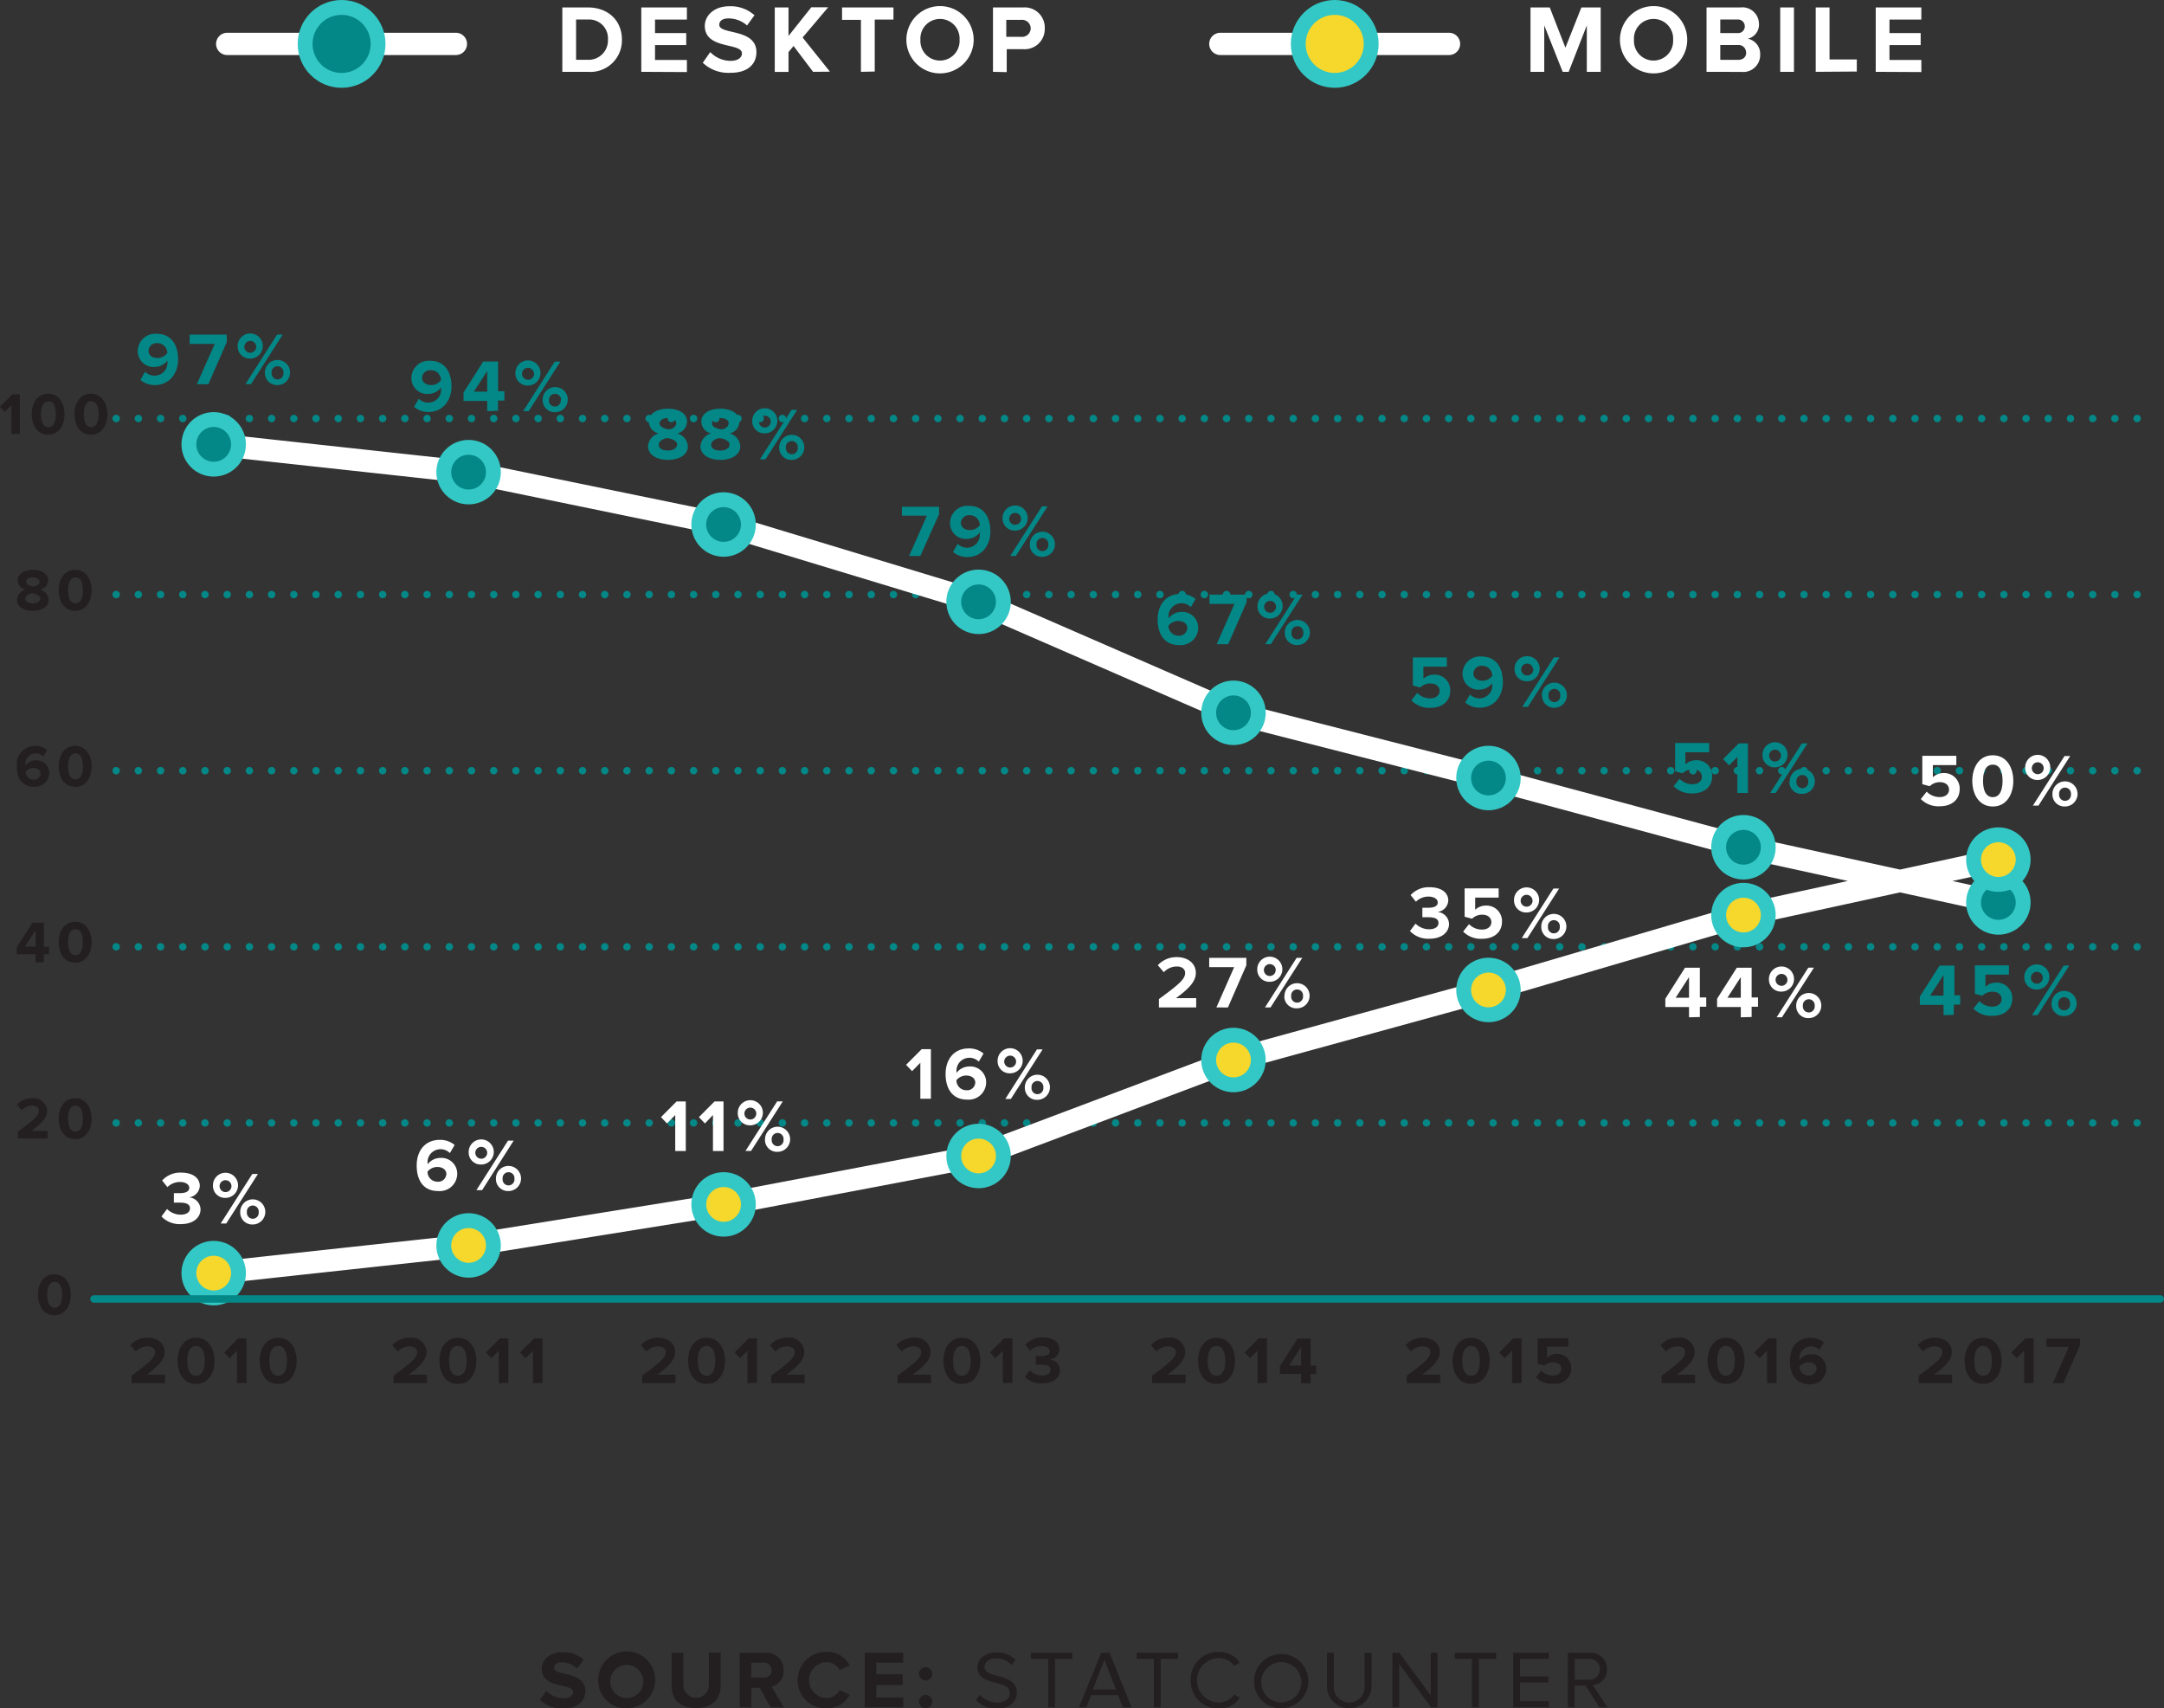 <svg xmlns="http://www.w3.org/2000/svg" viewBox="0 0 291.35 229.97">
    <rect x="0" y="0" width="291.35" height="229.97" fill="#333333" stroke="none"/>
    <defs>
        <style>
            .cls-1,.cls-6,.cls-7{fill:none;stroke-linecap:round}.cls-1{stroke:#fff;stroke-width:3px}.cls-1,.cls-2,.cls-4,.cls-6,.cls-7{stroke-miterlimit:10}.cls-2,.cls-8{fill:#048787}.cls-2,.cls-4{stroke:#33c8c5;stroke-width:2px}.cls-3{fill:#fff}.cls-4{fill:#f6d72c}.cls-5{fill:#231f20}.cls-6,.cls-7{stroke:#048787}.cls-7{stroke-dasharray:0 2.99}
        </style>
    </defs>
    <title>
        usage-chart-mobile
    </title>
    <g id="Layer_2" data-name="Layer 2">
        <g id="Layer_1-2" data-name="Layer 1">
            <path class="cls-1" d="M30.59 5.91h30.79"/>
            <circle class="cls-2" cx="45.99" cy="5.91" r="4.91"/>
            <path class="cls-3" d="M75.8 10.83V2.16h3.42c2.72 0 4.6 1.73 4.6 4.33a4.24 4.24 0 0 1-4.59 4.34zm6.14-4.34a2.53 2.53 0 0 0-2.7-2.7h-1.59v5.42h1.57a2.6 2.6 0 0 0 2.72-2.72zm4.49 4.34V2.16h6.14v1.63h-4.29v1.82h4.2v1.62h-4.2v2h4.29v1.63zm8.28-1.22l1-1.44a3.81 3.81 0 0 0 2.76 1.18c1 0 1.51-.46 1.51-1 0-1.51-5-.46-5-3.72C95 3.23 96.25 2 98.29 2a4.82 4.82 0 0 1 3.38 1.21l-1 1.38a3.72 3.72 0 0 0-2.52-.95c-.78 0-1.22.34-1.22.86 0 1.37 5 .44 5 3.68 0 1.59-1.14 2.78-3.47 2.78a5 5 0 0 1-3.75-1.35zm14.85 1.22l-2.63-3.48-.68.82v2.67h-1.85V2.16h1.85V6l3.07-3.86h2.27l-3.44 4.07 3.68 4.6zm6.44 0v-7h-2.54V2.16h6.92v1.63h-2.52v7zm6.12-4.32a4.53 4.53 0 0 1 9.06 0 4.53 4.53 0 0 1-9.06 0zm7.16 0a2.64 2.64 0 1 0-5.27 0 2.64 2.64 0 1 0 5.27 0zm4.5 4.32V2.16h4.06A2.71 2.71 0 0 1 140.75 5a2.71 2.71 0 0 1-2.91 2.78h-2.21v3.09zM138.86 5a1.17 1.17 0 0 0-1.29-1.17h-2v2.29h2A1.17 1.17 0 0 0 138.86 5z" transform="translate(-.09 -1.16)"/>
            <path class="cls-1" d="M164.3 5.91h30.79"/>
            <circle class="cls-4" cx="179.7" cy="5.91" r="4.91"/>
            <path class="cls-3" d="M213.73 10.83V4.58l-2.44 6.25h-.81L208 4.58v6.25h-1.85V2.16h2.59l2.11 5.42L213 2.16h2.6v8.67zm4.46-4.32a4.53 4.53 0 0 1 9.06 0 4.53 4.53 0 0 1-9.06 0zm7.16 0a2.64 2.64 0 1 0-5.27 0 2.64 2.64 0 1 0 5.27 0zm4.5 4.32V2.16h4.56a2.24 2.24 0 0 1 2.5 2.21 1.94 1.94 0 0 1-1.5 2 2.08 2.08 0 0 1 1.66 2.12 2.28 2.28 0 0 1-2.52 2.35zM235 4.7a.91.91 0 0 0-1-.91h-2.3v1.82h2.3a.9.9 0 0 0 1-.91zm.17 3.52a1 1 0 0 0-1.1-1h-2.37v2h2.39c.69-.01 1.1-.37 1.1-1zm4.6 2.61V2.16h1.85v8.67zm4.78 0V2.16h1.86v7h3.67v1.63zm8.08 0V2.16h6.14v1.63h-4.29v1.82h4.2v1.62h-4.2v2h4.29v1.63z" transform="translate(-.09 -1.16)"/>
            <path class="cls-5" d="M17.8 187.36v-1c2.46-1.82 3.18-2.43 3.18-3.17 0-.53-.48-.78-1-.78a2.15 2.15 0 0 0-1.61.69l-.73-.85a3.06 3.06 0 0 1 2.31-1c1.29 0 2.3.72 2.3 1.92 0 1-.85 1.92-2.4 3.05h2.45v1.13zm6.2-3c0-1.55.77-3.1 2.49-3.1s2.48 1.55 2.48 3.1-.76 3.11-2.48 3.11-2.49-1.56-2.49-3.11zm3.66 0c0-1.11-.31-2-1.18-2s-1.18.86-1.18 2 .32 2 1.18 2 1.17-.89 1.17-2zm4.34 3V183l-1 1-.73-.77 1.89-1.9h1.12v6zm3.06-3c0-1.55.77-3.1 2.49-3.1s2.48 1.55 2.48 3.1-.76 3.11-2.48 3.11-2.49-1.56-2.49-3.11zm3.66 0c0-1.11-.31-2-1.18-2s-1.18.86-1.18 2 .32 2 1.18 2 1.19-.89 1.19-2zm14.35 3v-1c2.46-1.82 3.18-2.43 3.18-3.17 0-.53-.48-.78-1-.78a2.15 2.15 0 0 0-1.61.69l-.73-.85a3.06 3.06 0 0 1 2.31-1 2 2 0 0 1 2.3 1.92c0 1-.85 1.92-2.4 3.05h2.45v1.13zm6.18-3c0-1.55.77-3.1 2.49-3.1s2.48 1.55 2.48 3.1-.76 3.11-2.48 3.11-2.49-1.56-2.49-3.11zm3.66 0c0-1.11-.31-2-1.18-2s-1.18.86-1.18 2 .32 2 1.18 2 1.19-.89 1.19-2zm4.34 3V183l-1 1-.73-.77 1.89-1.9h1.12v6zm4.6 0V183l-1 1-.73-.77 1.89-1.9h1.12v6zm14.69 0v-1c2.46-1.82 3.18-2.43 3.18-3.17 0-.53-.48-.78-1-.78a2.15 2.15 0 0 0-1.61.69l-.73-.85a3.06 3.06 0 0 1 2.31-1c1.29 0 2.3.72 2.3 1.92 0 1-.85 1.92-2.4 3.05h2.45v1.13zm6.19-3c0-1.55.77-3.1 2.49-3.1s2.48 1.55 2.48 3.1-.76 3.11-2.48 3.11-2.49-1.56-2.49-3.11zm3.66 0c0-1.11-.31-2-1.18-2s-1.18.86-1.18 2 .32 2 1.18 2 1.18-.89 1.18-2zm4.34 3V183l-1 1-.73-.77 1.89-1.9H102v6zm3.19 0v-1c2.46-1.82 3.18-2.43 3.18-3.17 0-.53-.48-.78-1-.78a2.15 2.15 0 0 0-1.61.69l-.73-.85a3.06 3.06 0 0 1 2.31-1 2 2 0 0 1 2.3 1.92c0 1-.85 1.92-2.4 3.05h2.45v1.13zm17.01 0v-1c2.46-1.82 3.18-2.43 3.18-3.17 0-.53-.48-.78-1-.78a2.15 2.15 0 0 0-1.61.69l-.73-.85a3.06 3.06 0 0 1 2.31-1 2 2 0 0 1 2.3 1.92c0 1-.85 1.92-2.4 3.05h2.45v1.13zm6.18-3c0-1.55.77-3.1 2.49-3.1s2.48 1.55 2.48 3.1-.76 3.11-2.48 3.11-2.49-1.56-2.49-3.11zm3.66 0c0-1.11-.31-2-1.18-2s-1.18.86-1.18 2 .32 2 1.18 2 1.19-.89 1.19-2zm4.34 3V183l-1 1-.73-.77 1.89-1.9h1.12v6zm2.95-.85l.68-.86a2.35 2.35 0 0 0 1.65.68c.73 0 1.13-.32 1.13-.77s-.37-.69-1.21-.69h-.75v-1.15h.75c.67 0 1.12-.2 1.12-.64s-.5-.71-1.12-.71a2.17 2.17 0 0 0-1.53.62l-.64-.8a3 3 0 0 1 2.3-1c1.4 0 2.27.63 2.27 1.63a1.47 1.47 0 0 1-1.31 1.37 1.51 1.51 0 0 1 1.4 1.44c0 1-.93 1.76-2.37 1.76a3 3 0 0 1-2.37-.88zm17.15.85v-1c2.46-1.82 3.18-2.43 3.18-3.17 0-.53-.48-.78-1-.78a2.15 2.15 0 0 0-1.61.69l-.73-.85a3.06 3.06 0 0 1 2.31-1 2 2 0 0 1 2.3 1.92c0 1-.85 1.92-2.4 3.05h2.45v1.13zm6.18-3c0-1.55.77-3.1 2.49-3.1s2.48 1.55 2.48 3.1-.76 3.11-2.48 3.11-2.49-1.56-2.49-3.11zm3.66 0c0-1.11-.31-2-1.18-2s-1.18.86-1.18 2 .32 2 1.18 2 1.19-.89 1.19-2zm4.34 3V183l-1 1-.73-.77 1.89-1.9h1.12v6zm5.87 0v-1.24h-2.87v-1l2.39-3.75h1.76V185h.77v1.13h-.77v1.24zm0-4.87l-1.62 2.5h1.62zm14.23 4.87v-1c2.46-1.82 3.18-2.43 3.18-3.17 0-.53-.48-.78-1-.78a2.15 2.15 0 0 0-1.61.69l-.73-.85a3.06 3.06 0 0 1 2.31-1c1.29 0 2.3.72 2.3 1.92 0 1-.85 1.92-2.4 3.05H194v1.13zm6.18-3c0-1.55.77-3.1 2.49-3.1s2.48 1.55 2.48 3.1-.76 3.11-2.48 3.11-2.49-1.56-2.49-3.11zm3.66 0c0-1.11-.31-2-1.18-2s-1.18.86-1.18 2 .32 2 1.18 2 1.18-.89 1.18-2zm4.34 3V183l-1 1-.73-.77 1.89-1.9h1.12v6zm3.21-.79l.71-.89a2.17 2.17 0 0 0 1.59.66c.71 0 1.12-.41 1.12-.89s-.4-.89-1.08-.89a1.72 1.72 0 0 0-1.22.44l-.89-.24v-3.44h4.12v1.13h-2.85v1.47a1.91 1.91 0 0 1 1.32-.5 1.88 1.88 0 0 1 1.93 1.94 2.12 2.12 0 0 1-2.4 2.08 3 3 0 0 1-2.35-.87zm16.93.79v-1c2.46-1.82 3.18-2.43 3.18-3.17 0-.53-.48-.78-1-.78a2.15 2.15 0 0 0-1.61.69l-.73-.85a3.06 3.06 0 0 1 2.31-1 2 2 0 0 1 2.3 1.92c0 1-.85 1.92-2.4 3.05h2.45v1.13zm6.19-3c0-1.55.77-3.1 2.49-3.1s2.48 1.55 2.48 3.1-.76 3.11-2.48 3.11-2.49-1.56-2.49-3.11zm3.66 0c0-1.11-.31-2-1.18-2s-1.18.86-1.18 2 .32 2 1.18 2 1.18-.89 1.18-2zm4.34 3V183l-1 1-.73-.77 1.89-1.9h1.12v6zm3.07-2.99c0-1.82 1-3.11 2.8-3.11a2.67 2.67 0 0 1 1.77.62l-.58 1a1.59 1.59 0 0 0-1.2-.47 1.57 1.57 0 0 0-1.5 1.7.61.61 0 0 0 0 .13 2 2 0 0 1 1.54-.77 1.91 1.91 0 0 1 2.05 2 2.12 2.12 0 0 1-2.3 2.06c-1.81-.06-2.58-1.47-2.58-3.16zm3.59 1.08c0-.63-.54-.9-1.11-.9a1.52 1.52 0 0 0-1.18.57 1.2 1.2 0 0 0 1.22 1.21 1 1 0 0 0 1.08-.88zm13.76 1.91v-1c2.46-1.82 3.18-2.43 3.18-3.17 0-.53-.48-.78-1-.78a2.15 2.15 0 0 0-1.61.69l-.73-.85a3.06 3.06 0 0 1 2.31-1c1.29 0 2.3.72 2.3 1.92 0 1-.85 1.92-2.4 3.05h2.45v1.13zm6.18-3c0-1.55.77-3.1 2.49-3.1s2.48 1.55 2.48 3.1-.76 3.11-2.48 3.11-2.49-1.56-2.49-3.11zm3.66 0c0-1.11-.31-2-1.18-2s-1.18.86-1.18 2 .32 2 1.18 2 1.19-.89 1.19-2zm4.35 3V183l-1 1-.73-.77 1.89-1.9h1.12v6zm3.86 0l2.15-4.88h-3v-1.12h4.51v.89l-2.23 5.11zM5.2 175.46c0-1.38.68-2.75 2.21-2.75s2.21 1.38 2.21 2.75-.68 2.76-2.21 2.76-2.21-1.39-2.21-2.76zm3.25 0c0-1-.28-1.74-1-1.74s-1 .76-1 1.74.29 1.75 1 1.75 1-.77 1-1.75zM2.5 154.41v-.9c2.18-1.62 2.82-2.16 2.82-2.81 0-.47-.42-.7-.86-.7a1.91 1.91 0 0 0-1.43.62l-.65-.75a2.71 2.71 0 0 1 2.05-.87 1.81 1.81 0 0 1 2 1.7c0 .91-.75 1.7-2.13 2.71h2.21v1zm5.5-2.66c0-1.38.68-2.75 2.21-2.75s2.21 1.38 2.21 2.75-.68 2.76-2.21 2.76S8 153.13 8 151.75zm3.25 0c0-1-.28-1.74-1-1.74s-1 .76-1 1.74.29 1.75 1 1.75 1-.77 1-1.75zm-6.36-21.04v-1.1H2.34v-.9l2.12-3.33H6v3.23h.69v1H6v1.1zm0-4.33l-1.44 2.22h1.44zM8 128c0-1.38.68-2.75 2.21-2.75s2.21 1.38 2.21 2.75-.68 2.76-2.21 2.76S8 129.42 8 128zm3.25 0c0-1-.28-1.74-1-1.74s-1 .76-1 1.74.29 1.75 1 1.75.99-.75.99-1.75zm-8.89-23.66a2.46 2.46 0 0 1 2.49-2.76 2.36 2.36 0 0 1 1.58.55l-.51.87a1.42 1.42 0 0 0-1.06-.42 1.39 1.39 0 0 0-1.34 1.51.48.48 0 0 0 0 .11 1.73 1.73 0 0 1 1.37-.69 1.7 1.7 0 0 1 1.82 1.73 1.88 1.88 0 0 1-2 1.83c-1.71.02-2.35-1.22-2.35-2.73zm3.19 1c0-.56-.48-.8-1-.8a1.35 1.35 0 0 0-1 .5 1.07 1.07 0 0 0 1.08 1.08.87.87 0 0 0 .92-.82zM8 104.33c0-1.38.68-2.75 2.21-2.75s2.21 1.38 2.21 2.75-.68 2.76-2.21 2.76S8 105.71 8 104.33zm3.25 0c0-1-.28-1.74-1-1.74s-1 .76-1 1.74.29 1.75 1 1.75 1.03-.76 1.03-1.75zM2.38 81.91a1.53 1.53 0 0 1 1.14-1.37 1.34 1.34 0 0 1-1.05-1.25c0-1 1.06-1.41 2.05-1.41s2.05.4 2.05 1.41a1.35 1.35 0 0 1-1.06 1.25 1.54 1.54 0 0 1 1.14 1.37c0 1-1 1.48-2.14 1.48s-2.13-.49-2.13-1.48zm3.13-.16c0-.44-.66-.65-1-.7s-1 .26-1 .7.43.63 1 .63 1-.25 1-.63zm-.1-2.27c0-.38-.38-.59-.9-.59s-.9.22-.9.59.58.56.9.62.91-.23.91-.62zM8 80.63c0-1.38.68-2.75 2.21-2.75s2.21 1.38 2.21 2.75-.68 2.76-2.21 2.76S8 82 8 80.63zm3.25 0c0-1-.28-1.74-1-1.74s-1 .76-1 1.74.29 1.75 1 1.75 1.02-.77 1.02-1.75zM1.62 59.58v-3.87l-.89.9-.65-.68 1.68-1.69h1v5.33zm2.74-2.66c0-1.38.68-2.75 2.21-2.75s2.21 1.38 2.21 2.75-.68 2.76-2.21 2.76-2.21-1.39-2.21-2.76zm3.25 0c0-1-.28-1.74-1-1.74s-1 .76-1 1.74.29 1.75 1 1.75 1-.77 1-1.75zm2.51 0c0-1.38.68-2.75 2.21-2.75s2.21 1.38 2.21 2.75-.68 2.76-2.21 2.76-2.21-1.39-2.21-2.76zm3.25 0c0-1-.28-1.74-1-1.74s-1 .76-1 1.74.29 1.75 1 1.75 1-.77 1-1.75z" transform="translate(-.09 -1.16)"/>
            <path class="cls-7" d="M15.64 151.17h273.72M15.64 127.46h273.72M15.64 103.75h273.72M15.64 80.04h273.72M15.64 56.34h273.72"/>
            <path class="cls-1" d="M63.09 167.66l-34.32 3.73m68.65-9.25l-34.33 5.52m68.66-12.04l-34.33 6.52m68.65-19.44l-34.32 12.92m68.65-22.35l-34.33 9.43m68.66-19.51l-34.33 10.08m68.65-17.55l-34.32 7.47M63.09 63.56l-34.32-3.74m68.65 10.79l-34.33-7.05m68.66 17.46L97.42 70.61m68.65 25.35l-34.32-14.94m68.65 23.72l-34.33-8.78m68.66 18.03l-34.33-9.25m68.65 16.75l-34.32-7.5"/>
            <circle class="cls-2" cx="28.77" cy="59.82" r="3.34"/>
            <circle class="cls-2" cx="63.09" cy="63.56" r="3.34"/>
            <circle class="cls-2" cx="97.42" cy="70.61" r="3.34"/>
            <circle class="cls-2" cx="131.75" cy="81.02" r="3.34"/>
            <circle class="cls-2" cx="166.07" cy="95.96" r="3.34"/>
            <circle class="cls-2" cx="200.4" cy="104.74" r="3.34"/>
            <circle class="cls-2" cx="234.73" cy="114.06" r="3.34"/>
            <circle class="cls-2" cx="269.05" cy="121.49" r="3.34"/>
            <path class="cls-8" d="M19 52.3l.63-1.09a1.77 1.77 0 0 0 1.33.52 1.72 1.72 0 0 0 1.67-1.88v-.15a2.2 2.2 0 0 1-1.72.86 2.12 2.12 0 0 1-2.27-2.17 2.34 2.34 0 0 1 2.55-2.29c2 0 2.88 1.56 2.88 3.44S22.9 53 20.93 53a2.91 2.91 0 0 1-1.93-.7zm3.62-3.59a1.33 1.33 0 0 0-1.35-1.35 1.08 1.08 0 0 0-1.19 1c0 .7.61 1 1.23 1a1.67 1.67 0 0 0 1.28-.65zm3.97 4.17L29 47.46h-3.38v-1.25h5v1l-2.48 5.68zm5.5-5.1a1.69 1.69 0 1 1 1.69 1.65 1.62 1.62 0 0 1-1.69-1.65zm2.49 0a.8.8 0 1 0-.8.87.8.8 0 0 0 .8-.87zm-1.45 5.1l4.26-6.67h.76l-4.27 6.67zm2.63-1.53A1.69 1.69 0 1 1 37.45 53a1.61 1.61 0 0 1-1.69-1.65zm2.49 0a.8.8 0 1 0-1.59 0 .8.8 0 1 0 1.59 0zm17.59 4.58l.63-1.09a1.77 1.77 0 0 0 1.33.52 1.72 1.72 0 0 0 1.67-1.88v-.15a2.2 2.2 0 0 1-1.72.86A2.12 2.12 0 0 1 55.48 52 2.34 2.34 0 0 1 58 49.73c2 0 2.88 1.56 2.88 3.44s-1.14 3.45-3.11 3.45a2.91 2.91 0 0 1-1.93-.69zm3.62-3.59A1.33 1.33 0 0 0 58.11 51a1.08 1.08 0 0 0-1.19 1c0 .7.61 1 1.23 1a1.67 1.67 0 0 0 1.31-.66zm6.23 4.17v-1.38H62.5V54l2.65-4.17h2v4H68v1.25h-.86v1.38zm0-5.41l-1.8 2.78h1.8zm3.79.31a1.69 1.69 0 1 1 1.69 1.65 1.62 1.62 0 0 1-1.69-1.65zm2.49 0a.8.8 0 1 0-.8.87.8.8 0 0 0 .83-.87zm-1.45 5.1l4.26-6.67h.76l-4.27 6.67zM73.15 55a1.69 1.69 0 1 1 1.69 1.65A1.61 1.61 0 0 1 73.15 55zm2.49 0A.8.8 0 1 0 74 55a.8.8 0 1 0 1.59 0zm11.7 6.22a1.91 1.91 0 0 1 1.43-1.71 1.68 1.68 0 0 1-1.32-1.57c0-1.26 1.33-1.76 2.57-1.76s2.57.5 2.57 1.76a1.69 1.69 0 0 1-1.32 1.57 1.93 1.93 0 0 1 1.43 1.71c0 1.24-1.28 1.85-2.68 1.85s-2.68-.61-2.68-1.85zm3.92-.2c0-.55-.83-.81-1.24-.87s-1.24.32-1.24.87.54.79 1.24.79 1.23-.31 1.23-.81zm-.12-2.84c0-.47-.47-.74-1.12-.74s-1.13.27-1.13.74.72.7 1.13.77 1.11-.28 1.11-.77zm3.26 3.04a1.91 1.91 0 0 1 1.43-1.71 1.68 1.68 0 0 1-1.32-1.57c0-1.26 1.33-1.76 2.57-1.76s2.57.5 2.57 1.76a1.69 1.69 0 0 1-1.32 1.57 1.93 1.93 0 0 1 1.43 1.71c0 1.24-1.28 1.85-2.68 1.85s-2.68-.61-2.68-1.85zm3.92-.2c0-.55-.83-.81-1.24-.87s-1.24.32-1.24.87.54.79 1.24.79 1.23-.31 1.23-.81zm-.12-2.84c0-.47-.47-.74-1.12-.74s-1.13.27-1.13.74.72.7 1.13.77 1.11-.28 1.11-.77zm3.17-.33a1.69 1.69 0 1 1 1.69 1.65 1.62 1.62 0 0 1-1.69-1.65zm2.49 0a.8.8 0 1 0-.8.87.8.8 0 0 0 .79-.87zM102.4 63l4.26-6.67h.76L103.15 63zm2.6-1.58a1.69 1.69 0 1 1 1.69 1.65 1.61 1.61 0 0 1-1.69-1.65zm2.49 0a.8.8 0 1 0-1.59 0 .8.8 0 1 0 1.59 0zm15 14.58l2.39-5.42h-3.36v-1.2h5v1L124 76zm5.91-.54l.63-1.09a1.77 1.77 0 0 0 1.33.52A1.72 1.72 0 0 0 132 73v-.15a2.2 2.2 0 0 1-1.72.86 2.12 2.12 0 0 1-2.28-2.16 2.34 2.34 0 0 1 2.55-2.29c2 0 2.88 1.56 2.88 3.44s-1.14 3.45-3.11 3.45a2.91 2.91 0 0 1-1.92-.69zm3.6-3.59a1.33 1.33 0 0 0-1.35-1.35 1.08 1.08 0 0 0-1.19 1c0 .7.61 1 1.23 1a1.67 1.67 0 0 0 1.31-.65zm3.07-.93a1.69 1.69 0 1 1 1.69 1.65 1.62 1.62 0 0 1-1.69-1.65zm2.49 0a.8.8 0 1 0-.8.87.8.8 0 0 0 .8-.87zM136.11 76l4.26-6.67h.76L136.86 76zm2.63-1.53a1.69 1.69 0 1 1 1.69 1.65 1.61 1.61 0 0 1-1.69-1.61zm2.49 0a.8.8 0 1 0-1.59 0 .8.8 0 1 0 1.59 0zm14.72 10.09c0-2 1.14-3.45 3.11-3.45a3 3 0 0 1 2 .69l-.64 1.09a1.77 1.77 0 0 0-1.33-.52 1.74 1.74 0 0 0-1.67 1.89.67.67 0 0 0 0 .14 2.17 2.17 0 0 1 1.71-.86 2.13 2.13 0 0 1 2.28 2.17 2.35 2.35 0 0 1-2.58 2.29c-2.03 0-2.88-1.56-2.88-3.44zm4 1.2c0-.7-.6-1-1.23-1a1.69 1.69 0 0 0-1.31.63 1.33 1.33 0 0 0 1.35 1.35 1.08 1.08 0 0 0 1.17-.98zm3.95 2.12l2.39-5.42h-3.36v-1.25h5v1l-2.48 5.68zm5.5-5.1a1.69 1.69 0 1 1 1.69 1.65 1.62 1.62 0 0 1-1.69-1.65zm2.49 0a.8.8 0 1 0-.8.87.8.8 0 0 0 .8-.87zm-1.45 5.1l4.26-6.67h.76l-4.27 6.67zm2.63-1.53a1.69 1.69 0 1 1 1.68 1.65 1.61 1.61 0 0 1-1.68-1.65zm2.49 0a.8.8 0 1 0-1.59 0 .8.8 0 1 0 1.59 0zm14.55 9.09l.79-1a2.4 2.4 0 0 0 1.77.73c.79 0 1.24-.45 1.24-1s-.44-1-1.2-1a1.91 1.91 0 0 0-1.4.54l-1-.27v-3.78h4.58v1.25h-3.16v1.63a2.11 2.11 0 0 1 1.47-.56 2.08 2.08 0 0 1 2.14 2.16c0 1.41-1.06 2.31-2.67 2.31a3.33 3.33 0 0 1-2.56-1.01zm7.26.3l.63-1.09a1.77 1.77 0 0 0 1.33.52 1.72 1.72 0 0 0 1.67-1.88v-.15a2.2 2.2 0 0 1-1.72.86 2.12 2.12 0 0 1-2.28-2.17 2.34 2.34 0 0 1 2.55-2.29c2 0 2.88 1.56 2.88 3.44s-1.14 3.45-3.11 3.45a2.91 2.91 0 0 1-1.95-.69zm3.63-3.59a1.33 1.33 0 0 0-1.35-1.35 1.08 1.08 0 0 0-1.19 1c0 .7.61 1 1.23 1a1.67 1.67 0 0 0 1.31-.65zm3-.93a1.69 1.69 0 1 1 1.69 1.65 1.62 1.62 0 0 1-1.69-1.65zm2.49 0a.8.8 0 1 0-.8.87.8.8 0 0 0 .84-.87zm-1.45 5.1l4.26-6.67h.76l-4.27 6.67zm2.63-1.53a1.69 1.69 0 1 1 1.69 1.65 1.61 1.61 0 0 1-1.65-1.65zm2.49 0a.8.8 0 1 0-1.59 0 .8.8 0 1 0 1.59 0zM225.42 107l.79-1a2.4 2.4 0 0 0 1.77.73c.79 0 1.24-.45 1.24-1s-.44-1-1.2-1a1.91 1.91 0 0 0-1.4.54l-1-.27v-3.82h4.58v1.25H227v1.63a2.11 2.11 0 0 1 1.47-.56 2.08 2.08 0 0 1 2.14 2.16c0 1.41-1.06 2.31-2.67 2.31a3.33 3.33 0 0 1-2.52-.97zm8.58.91v-4.84l-1.11 1.13-.81-.85 2.1-2.11h1.24v6.67zm3.38-5.1a1.69 1.69 0 1 1 1.69 1.65 1.62 1.62 0 0 1-1.69-1.65zm2.49 0a.8.8 0 1 0-.8.87.8.8 0 0 0 .8-.87zm-1.45 5.1l4.26-6.67h.76l-4.27 6.67zm2.63-1.53a1.69 1.69 0 1 1 1.69 1.65 1.61 1.61 0 0 1-1.74-1.65zm2.49 0a.8.8 0 1 0-1.59 0 .8.8 0 1 0 1.59 0zm18.22 31.44v-1.38h-3.19v-1.12l2.65-4.17h2v4h.78v1.25h-.86v1.38zm0-5.41l-1.8 2.78h1.8zm4.02 4.53l.79-1a2.4 2.4 0 0 0 1.77.73c.79 0 1.24-.45 1.24-1s-.44-1-1.2-1a1.91 1.91 0 0 0-1.4.54l-1-.27v-3.82h4.58v1.25h-3.16V134a2.11 2.11 0 0 1 1.47-.56 2.08 2.08 0 0 1 2.14 2.16c0 1.41-1.06 2.31-2.67 2.31a3.33 3.33 0 0 1-2.56-.97zm6.85-4.22a1.69 1.69 0 1 1 1.69 1.65 1.62 1.62 0 0 1-1.69-1.65zm2.49 0a.8.8 0 1 0-.8.87.8.8 0 0 0 .8-.87zm-1.45 5.1l4.26-6.67h.76l-4.27 6.67zm2.63-1.53a1.69 1.69 0 1 1 1.69 1.65 1.61 1.61 0 0 1-1.69-1.65zm2.49 0a.8.8 0 1 0-1.59 0 .8.8 0 1 0 1.59 0z" transform="translate(-.09 -1.16)"/>
            <path class="cls-3" d="M21.83 164.92l.75-1a2.61 2.61 0 0 0 1.83.76c.81 0 1.26-.35 1.26-.85s-.41-.77-1.34-.77h-.83v-1.28h.83c.74 0 1.24-.22 1.24-.71s-.55-.79-1.24-.79a2.4 2.4 0 0 0-1.7.69l-.71-.89a3.28 3.28 0 0 1 2.55-1.06c1.56 0 2.52.7 2.52 1.81a1.64 1.64 0 0 1-1.46 1.52 1.67 1.67 0 0 1 1.56 1.6c0 1.15-1 2-2.63 2a3.35 3.35 0 0 1-2.63-1.03zm6.93-4.15a1.69 1.69 0 1 1 1.69 1.65 1.62 1.62 0 0 1-1.69-1.65zm2.49 0a.8.8 0 1 0-.8.87.8.8 0 0 0 .8-.87zm-1.45 5.1l4.26-6.67h.76l-4.27 6.67zm2.63-1.53a1.69 1.69 0 1 1 1.69 1.66 1.61 1.61 0 0 1-1.69-1.66zm2.49 0a.8.8 0 1 0-1.59 0 .8.8 0 1 0 1.59 0zm21.27-6.28c0-2 1.14-3.45 3.11-3.45a3 3 0 0 1 2 .69l-.64 1.09a1.77 1.77 0 0 0-1.33-.52 1.74 1.74 0 0 0-1.67 1.89.67.67 0 0 0 0 .14 2.17 2.17 0 0 1 1.71-.86 2.13 2.13 0 0 1 2.28 2.17 2.35 2.35 0 0 1-2.56 2.29c-2.09 0-2.9-1.56-2.9-3.44zm4 1.2c0-.7-.6-1-1.23-1a1.69 1.69 0 0 0-1.31.63 1.33 1.33 0 0 0 1.35 1.35 1.08 1.08 0 0 0 1.18-.98zm3-2.98a1.69 1.69 0 1 1 1.69 1.65 1.62 1.62 0 0 1-1.69-1.65zm2.49 0a.8.8 0 1 0-.8.87.8.8 0 0 0 .8-.87zm-1.45 5.1l4.26-6.67h.76L65 161.38zm2.63-1.53a1.69 1.69 0 1 1 1.69 1.65 1.61 1.61 0 0 1-1.69-1.65zm2.49 0a.8.8 0 1 0-1.59 0 .8.8 0 1 0 1.59 0zM91 156.11v-4.84l-1.11 1.13-.81-.85 2.1-2.11h1.24v6.67zm5.08 0v-4.84L95 152.4l-.81-.85 2.1-2.11h1.21v6.67zm3.34-5.11a1.69 1.69 0 1 1 1.69 1.65 1.62 1.62 0 0 1-1.69-1.65zm2.49 0a.8.8 0 1 0-.8.87.8.8 0 0 0 .8-.87zm-1.45 5.1l4.26-6.67h.76l-4.27 6.67zm2.63-1.53a1.69 1.69 0 1 1 1.69 1.65 1.61 1.61 0 0 1-1.7-1.64zm2.49 0a.8.8 0 1 0-1.59 0 .8.8 0 1 0 1.59 0zm18.42-5.5v-4.84l-1.11 1.13-.81-.85 2.1-2.11h1.24v6.67zm3.4-3.32c0-2 1.14-3.45 3.11-3.45a3 3 0 0 1 2 .69l-.64 1.09a1.77 1.77 0 0 0-1.33-.52 1.74 1.74 0 0 0-1.67 1.89.67.67 0 0 0 0 .14 2.17 2.17 0 0 1 1.71-.86 2.13 2.13 0 0 1 2.28 2.17 2.35 2.35 0 0 1-2.56 2.29c-2.05 0-2.9-1.56-2.9-3.44zm4 1.2c0-.7-.6-1-1.23-1a1.69 1.69 0 0 0-1.31.63 1.33 1.33 0 0 0 1.35 1.35 1.08 1.08 0 0 0 1.18-.98zm3-2.95a1.69 1.69 0 1 1 1.69 1.65 1.62 1.62 0 0 1-1.69-1.65zm2.49 0a.8.8 0 1 0-.8.87.8.8 0 0 0 .8-.87zm-1.45 5.1l4.26-6.67h.76l-4.27 6.67zm2.63-1.53a1.69 1.69 0 1 1 1.69 1.65 1.61 1.61 0 0 1-1.69-1.68zm2.49 0a.8.8 0 1 0-1.59 0 .8.8 0 1 0 1.59 0zm15.56-10.79v-1.12c2.73-2 3.53-2.7 3.53-3.52 0-.59-.53-.87-1.08-.87a2.39 2.39 0 0 0-1.79.77l-.81-.94a3.4 3.4 0 0 1 2.57-1.09c1.43 0 2.55.8 2.55 2.13 0 1.14-.94 2.13-2.67 3.39h2.72v1.25zm7.74 0l2.39-5.42h-3.36v-1.25h5v1l-2.48 5.68zm5.5-5.1a1.69 1.69 0 1 1 1.69 1.65 1.62 1.62 0 0 1-1.69-1.65zm2.49 0a.8.8 0 1 0-.8.87.8.8 0 0 0 .79-.87zm-1.45 5.1l4.26-6.67h.76l-4.27 6.67zm2.63-1.53a1.69 1.69 0 1 1 1.69 1.65 1.61 1.61 0 0 1-1.72-1.65zm2.49 0a.8.8 0 1 0-1.59 0 .8.8 0 1 0 1.59 0zm14.4-8.75l.75-1a2.61 2.61 0 0 0 1.83.76c.81 0 1.26-.35 1.26-.85s-.41-.77-1.34-.77h-.83v-1.28h.83c.74 0 1.24-.22 1.24-.71s-.55-.79-1.24-.79a2.4 2.4 0 0 0-1.7.69l-.71-.89a3.28 3.28 0 0 1 2.55-1.06c1.56 0 2.52.7 2.52 1.81a1.64 1.64 0 0 1-1.46 1.52 1.67 1.67 0 0 1 1.56 1.6c0 1.15-1 2-2.63 2a3.35 3.35 0 0 1-2.63-1.03zm7.16.07l.79-1a2.4 2.4 0 0 0 1.77.73c.79 0 1.24-.45 1.24-1s-.44-1-1.2-1a1.91 1.91 0 0 0-1.4.54l-1-.27v-3.82h4.58V122h-3.16v1.63a2.11 2.11 0 0 1 1.47-.56 2.08 2.08 0 0 1 2.14 2.16c0 1.41-1.06 2.31-2.67 2.31a3.33 3.33 0 0 1-2.56-.97zm6.85-4.22a1.69 1.69 0 1 1 1.69 1.65 1.62 1.62 0 0 1-1.69-1.65zm2.49 0a.8.8 0 1 0-.8.87.8.8 0 0 0 .8-.87zm-1.45 5.1l4.26-6.67h.77l-4.27 6.67zm2.63-1.53a1.69 1.69 0 1 1 1.69 1.65 1.61 1.61 0 0 1-1.69-1.65zm2.49 0a.8.8 0 1 0-1.59 0 .8.8 0 1 0 1.59 0zm17.4 12.19v-1.38h-3.19v-1.12l2.65-4.17h2v4h.86v1.25h-.86v1.38zm0-5.41l-1.8 2.78h1.8zm6.97 5.41v-1.38h-3.19v-1.12l2.65-4.17h2v4h.86v1.25h-.86v1.38zm0-5.41l-1.8 2.78h1.8zm3.79.3a1.69 1.69 0 1 1 1.69 1.65 1.62 1.62 0 0 1-1.69-1.65zm2.49 0a.8.8 0 1 0-.8.87.8.8 0 0 0 .8-.87zm-1.45 5.1l4.26-6.67h.76l-4.31 6.68zm2.63-1.53a1.69 1.69 0 1 1 1.69 1.65 1.61 1.61 0 0 1-1.69-1.64zm2.49 0a.8.8 0 1 0-1.59 0 .8.8 0 1 0 1.59 0zm14.29-27.84l.79-1a2.4 2.4 0 0 0 1.77.73c.79 0 1.24-.45 1.24-1s-.44-1-1.2-1a1.91 1.91 0 0 0-1.4.54l-1-.27v-3.82h4.58v1.25h-3.16v1.63a2.11 2.11 0 0 1 1.47-.56 2.08 2.08 0 0 1 2.14 2.16c0 1.41-1.06 2.31-2.67 2.31a3.33 3.33 0 0 1-2.56-.97zm6.93-2.45c0-1.72.85-3.44 2.76-3.44s2.76 1.72 2.76 3.44-.85 3.45-2.76 3.45-2.76-1.73-2.76-3.45zm4.07 0c0-1.23-.35-2.18-1.31-2.18s-1.31.95-1.31 2.18.36 2.19 1.31 2.19 1.31-.96 1.31-2.19zm3.05-1.77a1.69 1.69 0 1 1 1.69 1.65 1.62 1.62 0 0 1-1.69-1.65zm2.49 0a.8.8 0 1 0-.8.87.8.8 0 0 0 .8-.87zm-1.45 5.1l4.26-6.67h.76l-4.27 6.67zm2.63-1.53a1.69 1.69 0 1 1 1.69 1.65 1.61 1.61 0 0 1-1.69-1.65zm2.49 0a.8.8 0 1 0-1.59 0 .8.8 0 1 0 1.59 0z" transform="translate(-.09 -1.16)"/>
            <circle class="cls-4" cx="269.05" cy="115.72" r="3.34"/>
            <circle class="cls-4" cx="234.73" cy="123.19" r="3.34"/>
            <circle class="cls-4" cx="200.4" cy="133.27" r="3.34"/>
            <circle class="cls-4" cx="166.07" cy="142.7" r="3.34"/>
            <circle class="cls-4" cx="131.75" cy="155.62" r="3.34"/>
            <circle class="cls-4" cx="97.42" cy="162.14" r="3.34"/>
            <circle class="cls-4" cx="63.09" cy="167.66" r="3.34"/>
            <circle class="cls-4" cx="28.77" cy="171.39" r="3.34"/>
            <path class="cls-5" d="M72.79 230l.86-1.22a3.23 3.23 0 0 0 2.33 1c.87 0 1.28-.39 1.28-.81 0-1.28-4.22-.38-4.22-3.15 0-1.22 1.06-2.23 2.78-2.23a4.08 4.08 0 0 1 2.86 1l-.87 1.17a3.16 3.16 0 0 0-2.13-.8c-.66 0-1 .29-1 .73 0 1.15 4.21.37 4.21 3.11 0 1.34-1 2.35-2.94 2.35a4.24 4.24 0 0 1-3.16-1.15zm7.85-2.66a3.83 3.83 0 1 1 3.84 3.79 3.69 3.69 0 0 1-3.84-3.79zm6.06 0a2.23 2.23 0 1 0-2.22 2.41 2.22 2.22 0 0 0 2.22-2.41zm3.81.72v-4.4h1.58V228a1.72 1.72 0 1 0 3.44 0v-4.36h1.59v4.4c0 1.81-1.08 3.07-3.31 3.07s-3.3-1.23-3.3-3.05zm13.32 2.94l-1.44-2.61h-1.14V231h-1.57v-7.34h3.43a2.29 2.29 0 0 1 2.48 2.37 2.12 2.12 0 0 1-1.62 2.18l1.66 2.79zm.15-5a1 1 0 0 0-1.09-1h-1.65v2h1.65a1 1 0 0 0 1.11-1zm3.52 1.34a3.73 3.73 0 0 1 3.92-3.79 3.33 3.33 0 0 1 3.06 1.79l-1.34.66a2 2 0 0 0-1.72-1.07 2.41 2.41 0 0 0 0 4.82 2 2 0 0 0 1.72-1.07l1.34.65a3.36 3.36 0 0 1-3.06 1.8 3.73 3.73 0 0 1-3.92-3.79zm9.01 3.66v-7.34h5.19V225h-3.63v1.54h3.55V228h-3.55v1.67h3.63V231zm7.31-4.5a.89.89 0 1 1 .89.89.9.9 0 0 1-.89-.89zm0 3.73a.89.89 0 1 1 .89.89.9.9 0 0 1-.89-.89zm7.65-.23l.55-.7a3 3 0 0 0 2.3 1.06c1.31 0 1.73-.71 1.73-1.28 0-1.89-4.35-.84-4.35-3.46 0-1.21 1.08-2 2.53-2a3.45 3.45 0 0 1 2.6 1l-.55.67a2.77 2.77 0 0 0-2.12-.88c-.87 0-1.51.47-1.51 1.17 0 1.65 4.34.71 4.34 3.44 0 1.06-.73 2.16-2.71 2.16a3.65 3.65 0 0 1-2.81-1.18zm9.74 1v-6.53h-2.32v-.81h5.57v.81h-2.33V231zm10.05 0l-.65-1.64H147l-.65 1.64h-1l3-7.34h1.13l2.95 7.34zm-2.48-6.4l-1.55 4h3.11zm6.66 6.4v-6.53h-2.32v-.81h5.57v.81h-2.33V231zm4.96-3.66a3.67 3.67 0 0 1 3.77-3.79A3.26 3.26 0 0 1 167 225l-.76.43a2.47 2.47 0 0 0-2-1.07 3 3 0 0 0 0 6 2.5 2.5 0 0 0 2-1.07l.77.42a3.3 3.3 0 0 1-2.79 1.46 3.67 3.67 0 0 1-3.82-3.83zm8.54 0a3.65 3.65 0 1 1 3.64 3.79 3.58 3.58 0 0 1-3.64-3.79zm6.35 0a2.71 2.71 0 1 0-2.71 3 2.72 2.72 0 0 0 2.71-3zm3.46.81v-4.49h.92v4.47a2.08 2.08 0 1 0 4.15 0v-4.47h.92v4.48a3 3 0 0 1-6 0zm14 2.85l-4.28-5.85V231h-.91v-7.34h.93l4.22 5.73v-5.73h.91V231zm5.52 0v-6.53h-2.32v-.81h5.57v.81h-2.33V231zm5.55 0v-7.34h4.81v.81h-3.89v2.37h3.82v.81h-3.82v2.53h3.89v.82zm11.6 0l-1.86-2.92h-1.47V231h-.91v-7.34h2.95a2.15 2.15 0 0 1 2.31 2.21 2 2 0 0 1-1.92 2.13l2 3zm.07-5.13a1.37 1.37 0 0 0-1.47-1.4h-1.92v2.81h1.9a1.38 1.38 0 0 0 1.49-1.41z" transform="translate(-.09 -1.16)"/>
            <path class="cls-6" d="M12.65 174.87h278.2"/>
        </g>
    </g>
</svg>

